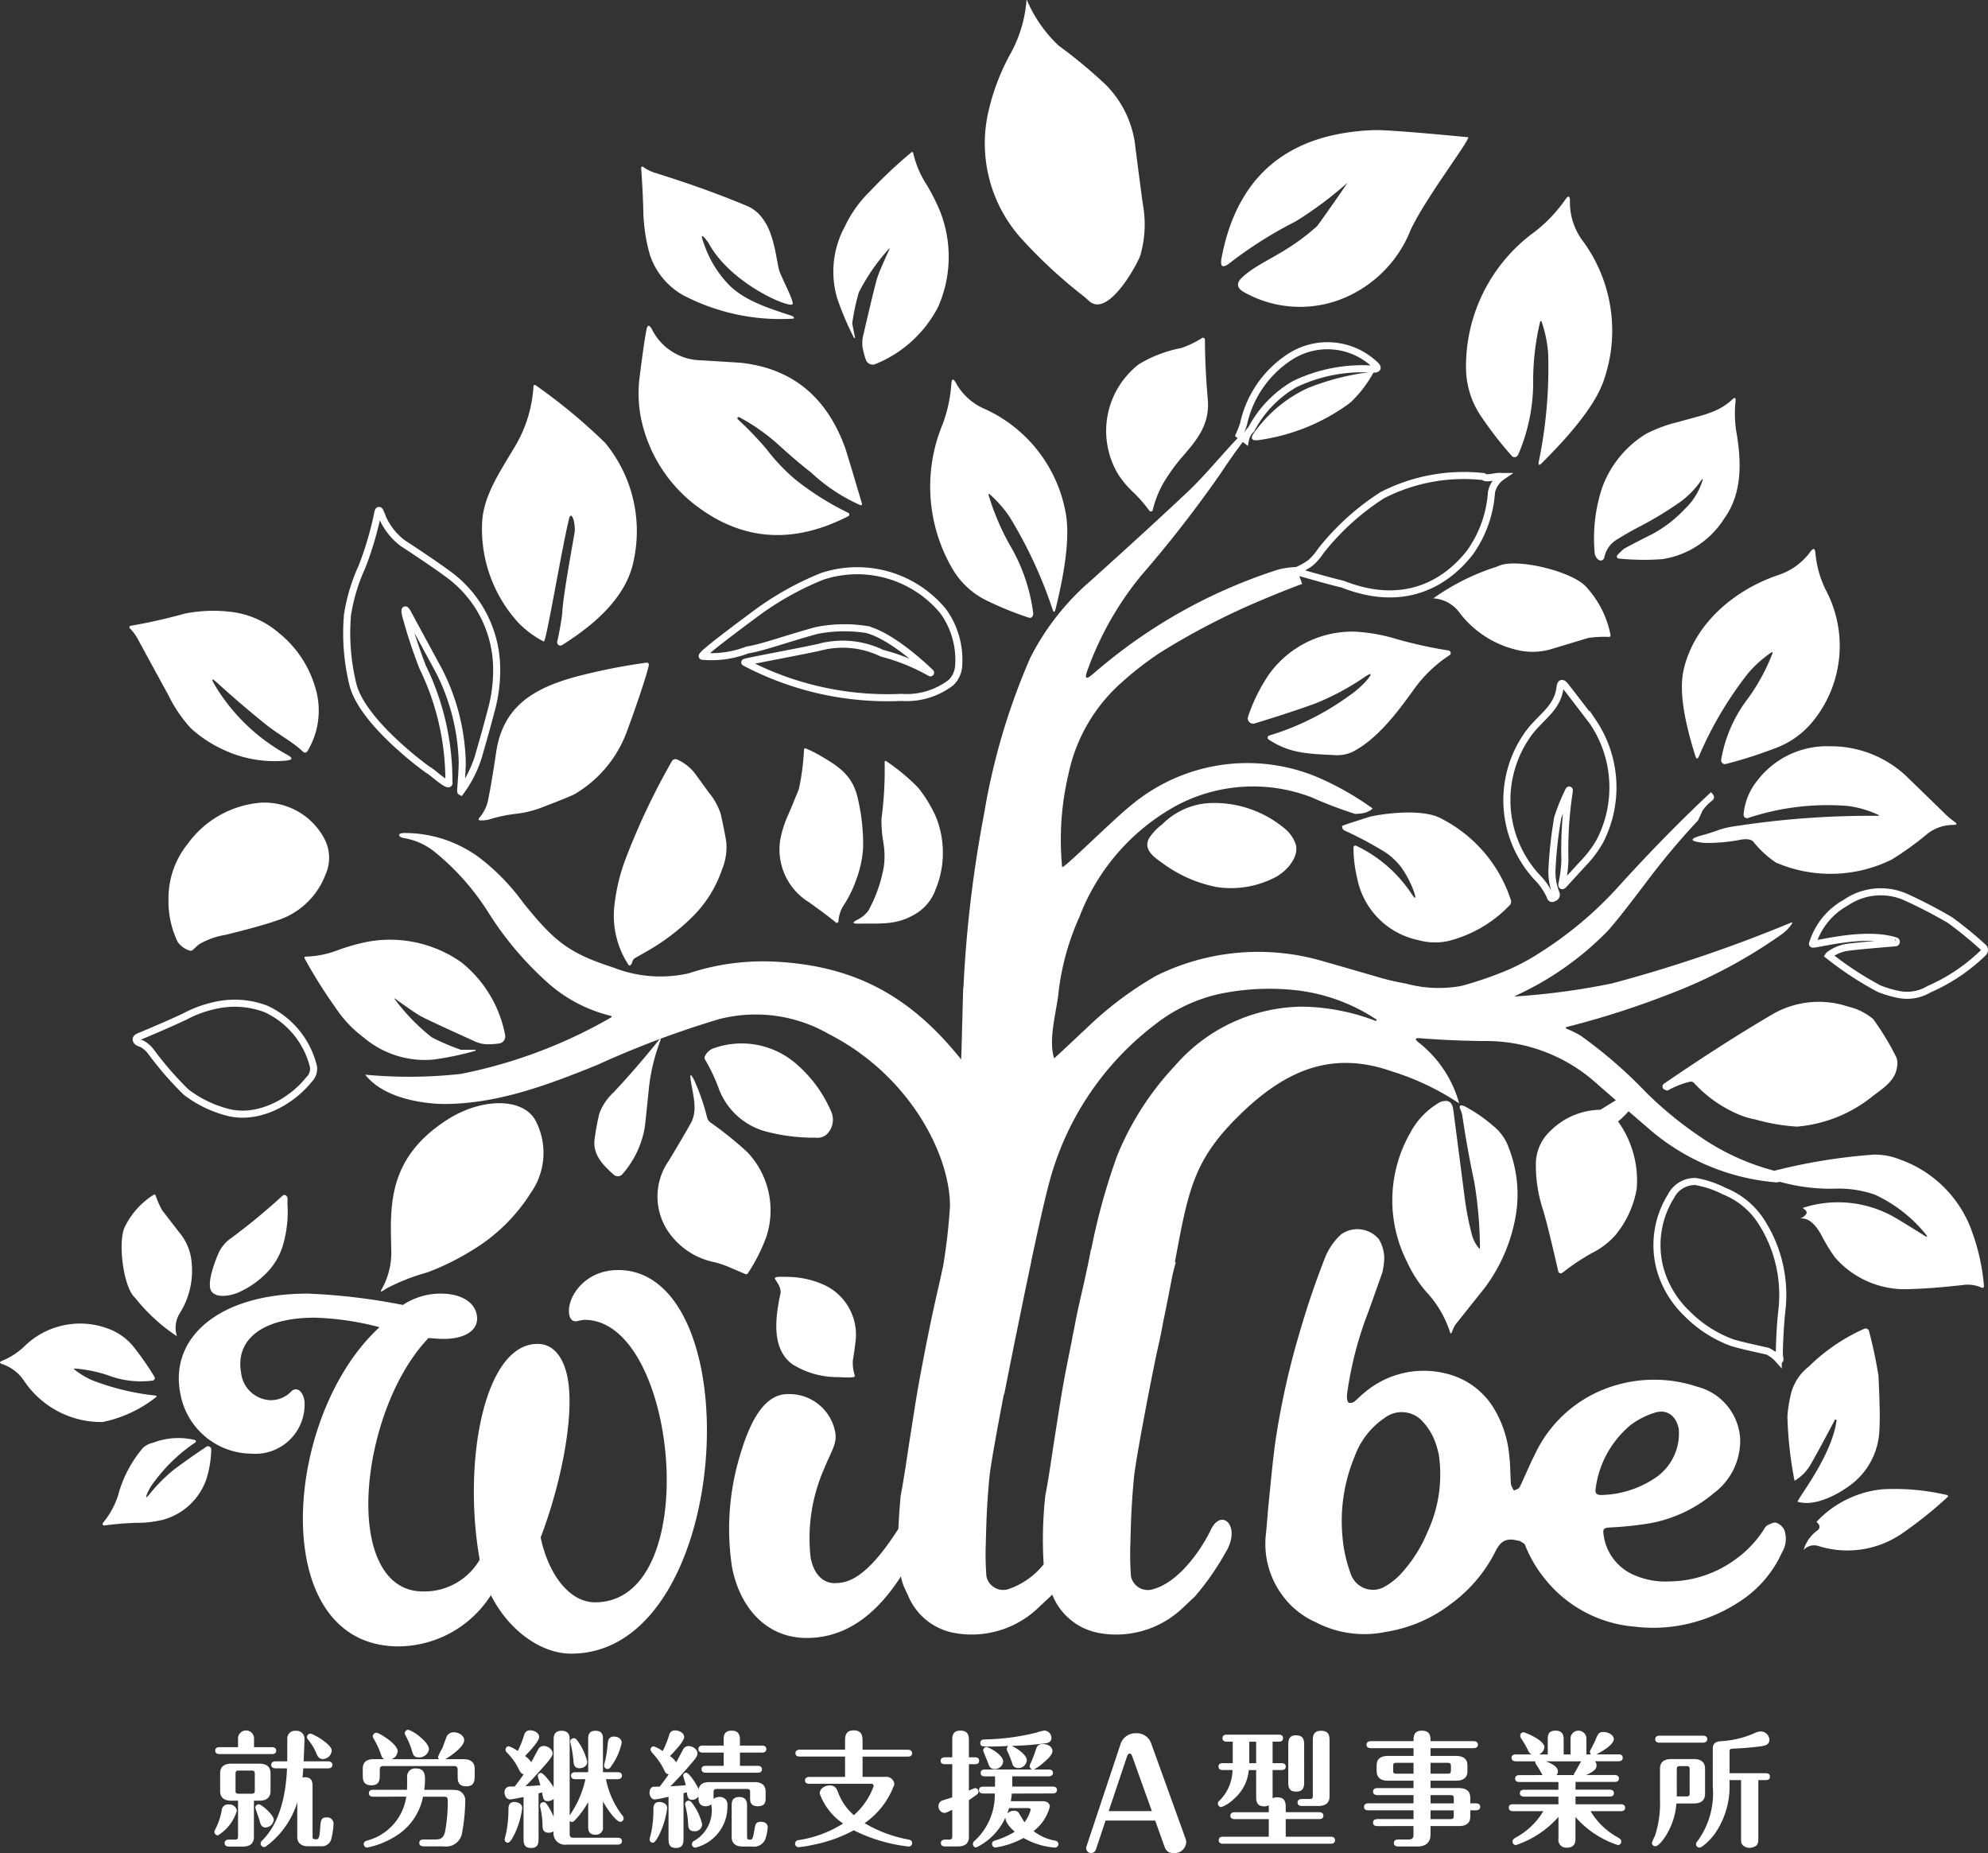 <svg xmlns="http://www.w3.org/2000/svg" width="140.25" height="130.715" viewBox="0 0 140.25 130.715">
  <rect x="0" y="0" width="140.25" height="130.715" fill="#333333" stroke="none"/>
  <defs>
    <style>
      .cls-1 {
        fill: #fff;
      }

      .cls-2, .cls-3, .cls-4, .cls-5, .cls-6, .cls-7, .cls-8 {
        fill: none;
        stroke: #fff;
        stroke-miterlimit: 10;
      }

      .cls-2 {
        stroke-width: 0.499px;
      }

      .cls-3 {
        stroke-width: 0.499px;
      }

      .cls-4 {
        stroke-width: 0.499px;
      }

      .cls-5 {
        stroke-width: 0.499px;
      }

      .cls-6 {
        stroke-width: 0.499px;
      }

      .cls-7 {
        stroke-width: 0.499px;
      }

      .cls-8 {
        stroke-width: 0.499px;
      }
    </style>
  </defs>
  <g id="footer_logo" transform="translate(70 65.357)">
    <g id="グループ_3469" data-name="グループ 3469" transform="translate(-70 -65.357)">
      <g id="グループ_3467" data-name="グループ 3467" transform="translate(15.125 122.022)">
        <path id="パス_8011" data-name="パス 8011" class="cls-1" d="M21.748,180.929a.253.253,0,0,1-.247-.248c0-.062.018-.088.071-.193a4.612,4.612,0,0,0,.45-1.351.438.438,0,0,1,.5-.388.527.527,0,0,1,.565.442A3.036,3.036,0,0,1,21.748,180.929Zm1.421-6.221v-.654a.566.566,0,0,1,1.129,0v.654H25.56c.106,0,.3.026.3.247s-.185.238-.3.238h-3.7c-.088,0-.3-.017-.3-.246s.212-.238.3-.238Zm1.12,3.776v2.568c0,.476-.326.67-.776.67h-.988c-.088,0-.3-.018-.3-.248s.212-.247.3-.247h.414c.194,0,.23-.053.23-.23v-2.514h-.485c-.4,0-.777-.15-.777-.67v-1.271c0-.485.326-.67.777-.67h2c.4,0,.777.151.777.67v1.271c0,.476-.327.67-.777.67Zm.062-1.888c0-.176-.044-.238-.238-.238h-.891c-.194,0-.229.062-.229.238v1.165c0,.177.035.229.229.229h.891c.194,0,.238-.053.238-.229Zm.759,3.777c-.3,0-.362-.257-.423-.486-.035-.141-.3-.873-.3-.9a.246.246,0,0,1,.247-.248c.212,0,1.059.768,1.059,1.085A.616.616,0,0,1,25.11,180.373Zm.7-4.174c-.1,0-.3-.026-.3-.246s.212-.248.3-.248h.829c.008-.255,0-1.394.008-1.65a.531.531,0,0,1,.592-.5.56.56,0,0,1,.618.6c0,.062-.044,1.279-.062,1.553h1.729c.106,0,.3.036.3.248s-.2.246-.3.246H27.774c-.009.107-.044.556-.053.654a.58.58,0,0,1,.167-.027c.538,0,.538.4.538.653v3.494c0,.2.027.229.291.229.185,0,.212-.362.238-.67.044-.679.062-.874.468-.874a.447.447,0,0,1,.485.424,5.242,5.242,0,0,1-.167,1.129.691.691,0,0,1-.7.485h-.918c-.45,0-.776-.194-.776-.671v-2.435a6.053,6.053,0,0,1-2.153,3.071.307.307,0,0,1-.185.088.254.254,0,0,1-.247-.255.272.272,0,0,1,.106-.2c.388-.4,1.614-1.641,1.756-5.091Zm3.353-.653c-.291,0-.388-.211-.459-.379a3.7,3.7,0,0,0-.618-1.024.253.253,0,0,1-.053-.15.239.239,0,0,1,.247-.238c.185,0,1.5.749,1.5,1.191A.647.647,0,0,1,29.16,175.546Z" transform="translate(-21.501 -173.482)"/>
        <path id="パス_8012" data-name="パス 8012" class="cls-1" d="M41.755,175.533a.281.281,0,0,1-.062-.167,3.45,3.45,0,0,1,.283-.574c.07-.149.167-.432.291-.776a.548.548,0,0,1,.538-.38c.38,0,.732.256.732.547,0,.494-1.032,1.183-1.341,1.35H43.5c.45,0,.777.186.777.67v.494c0,.3,0,.751-.591.751-.609,0-.609-.415-.609-.751v-.423c0-.159-.044-.256-.255-.256H37.837c-.2,0-.256.089-.256.256v.352c0,.327,0,.75-.591.75-.609,0-.609-.441-.609-.75V176.2c0-.53.379-.67.777-.67H37.9c-.151-.089-.168-.132-.274-.441a6.07,6.07,0,0,0-.406-.883c-.124-.22-.132-.238-.132-.291a.26.26,0,0,1,.256-.246c.2,0,1.5.8,1.5,1.3a.65.65,0,0,1-.433.565Zm-4.641,2.647c-.106,0-.3-.027-.3-.248s.2-.238.3-.238H39.5c.018-.326.009-.962.009-.988a.565.565,0,0,1,.618-.521c.644,0,.644.485.644.785a4.567,4.567,0,0,1-.053.724h1.65c.618,0,.785,0,1.006.194a.75.75,0,0,1,.238.618,13.235,13.235,0,0,1-.248,2.347,1.145,1.145,0,0,1-1.288.829H40.669c-.1,0-.3-.027-.3-.247s.2-.238.3-.238h.715c.388,0,.662,0,.8-.53a11.684,11.684,0,0,0,.194-2.241c0-.115-.044-.247-.212-.247H40.634a4.206,4.206,0,0,1-1.624,2.576,5.985,5.985,0,0,1-2.321,1.014.245.245,0,0,1-.238-.246c0-.159.124-.212.23-.248a3.753,3.753,0,0,0,2.77-3.1Zm3.212-2.771c-.336,0-.4-.185-.5-.556a5.581,5.581,0,0,0-.336-.821c-.132-.255-.15-.282-.15-.335a.262.262,0,0,1,.264-.238,2.679,2.679,0,0,1,.848.529c.185.158.6.521.6.856A.7.7,0,0,1,40.325,175.409Z" transform="translate(-25.914 -173.46)"/>
        <path id="パス_8013" data-name="パス 8013" class="cls-1" d="M53,181.1c0,.326,0,.714-.53.714s-.53-.379-.53-.7v-2.893c-.264.053-.82.167-.962.167-.238,0-.379-.256-.379-.477a.391.391,0,0,1,.441-.432h.274c.256-.327.45-.592.635-.865-.185-.035-.247-.159-.379-.424a4.27,4.27,0,0,0-.715-1.014c-.15-.15-.186-.185-.186-.3a.235.235,0,0,1,.229-.238,2.639,2.639,0,0,1,.636.336,7.439,7.439,0,0,0,.45-1.138.409.409,0,0,1,.441-.318c.238,0,.618.159.618.468,0,.283-.644.979-1,1.341a1.576,1.576,0,0,1,.441.441c.079-.142.415-.777.485-.9a.411.411,0,0,1,.4-.247c.282,0,.618.229.618.511,0,.159-.062.31-.7,1.024s-.706.794-1.209,1.3c.167,0,.635-.026,1.05-.07-.027-.106-.185-.6-.185-.644a.223.223,0,0,1,.22-.22c.167,0,.627.565.9,1.014v-3.353c0-.2,0-.636.556-.636.574,0,.574.424.574.636v5.329a7.059,7.059,0,0,0,1.111-2.55h-.715c-.1,0-.3-.027-.3-.248s.2-.246.3-.246H56.5v-2.338c0-.2,0-.583.512-.583.529,0,.529.371.529.583v2.338h1.041c.106,0,.3.035.3.246s-.2.248-.3.248h-.829a6.172,6.172,0,0,0,1.183,2.594.236.236,0,0,1,.062.159.247.247,0,0,1-.238.256c-.185,0-.644-.45-1.218-1.429V180.3a.5.5,0,0,1-.521.582c-.521,0-.521-.371-.521-.582v-1.721a6.715,6.715,0,0,1-.971,1.315.266.266,0,0,1-.177.079.24.24,0,0,1-.158-.062v.926c0,.158.053.256.256.256h3.132c.106,0,.3.026.3.238s-.2.247-.3.247h-3.6a.808.808,0,0,1-.918-.944.615.615,0,0,1-.352.105c-.423,0-.423-.309-.433-.5a6.03,6.03,0,0,0-.15-1.253.719.719,0,0,1-.027-.167.245.245,0,0,1,.247-.238c.133,0,.195.089.265.194a5.03,5.03,0,0,1,.45.839v-1.262a.652.652,0,0,1-.414.159c-.3,0-.326-.168-.406-.618-.044.009-.159.045-.247.071Zm-2.391.1c0-.044.106-.459.123-.538a8.047,8.047,0,0,0,.141-1.517c0-.256.009-.574.433-.574.1,0,.538.053.538.433a5.95,5.95,0,0,1-.574,1.9c-.1.185-.273.538-.441.538A.228.228,0,0,1,50.606,181.2Zm4.852-5.514a7.769,7.769,0,0,0-.2-1.228.674.674,0,0,1-.027-.149.245.245,0,0,1,.247-.238c.132,0,.185.079.274.194a4.224,4.224,0,0,1,.68,1.465c0,.212-.168.459-.565.459C55.5,176.187,55.476,175.86,55.459,175.684Zm3.406-1.306a4.359,4.359,0,0,1-.777,1.712.259.259,0,0,1-.229.151.245.245,0,0,1-.238-.248,3.412,3.412,0,0,1,.1-.432,10.419,10.419,0,0,0,.159-1.147c.026-.212.079-.459.441-.459S58.865,174.184,58.865,174.378Z" transform="translate(-30.129 -173.478)"/>
        <path id="パス_8014" data-name="パス 8014" class="cls-1" d="M66.48,178.2a8.961,8.961,0,0,1-.962.194c-.238,0-.379-.256-.379-.477s.123-.414.273-.423c.071,0,.388-.009.442-.009.265-.327.556-.741.635-.865a.344.344,0,0,1-.274-.212,4.8,4.8,0,0,0-.75-1.156c-.159-.177-.256-.282-.256-.37a.235.235,0,0,1,.229-.238,2.636,2.636,0,0,1,.635.336,7.7,7.7,0,0,0,.45-1.121.4.4,0,0,1,.432-.336c.265,0,.627.168.627.468,0,.283-.644.979-1,1.341a1.6,1.6,0,0,1,.441.441c.07-.124.4-.751.476-.891a.427.427,0,0,1,.406-.256c.283,0,.618.238.618.511,0,.195-.141.371-.388.663-.053.061-.715.855-1.517,1.658.177,0,.67-.035,1.076-.07-.035-.185-.089-.345-.1-.38s-.079-.273-.079-.291a.206.206,0,0,1,.212-.211c.212,0,.768.865.874,1.156.079-.353.353-.495.759-.495h3.194c.4,0,.777.151.777.67v.459c0,.23,0,.574-.556.574-.539,0-.539-.362-.539-.574v-.406c0-.167-.034-.238-.229-.238H69.894c-.194,0-.238.079-.238.238v.468a.619.619,0,0,1,.414-.141.525.525,0,0,1,.565.6,2.974,2.974,0,0,1-2.259,2.973.246.246,0,0,1-.247-.246.257.257,0,0,1,.15-.229,2.462,2.462,0,0,0,1.217-2.577.571.571,0,0,1-.379.133c-.529,0-.529-.423-.529-.7a.509.509,0,0,1-.441.247c-.318,0-.345-.264-.371-.53l-.238.062V181.1c0,.335,0,.714-.538.714-.521,0-.521-.388-.521-.7Zm-1.332,3c0-.044.106-.459.124-.538a8.039,8.039,0,0,0,.141-1.517c0-.256.009-.574.433-.574.1,0,.538.053.538.433a5.967,5.967,0,0,1-.573,1.9c-.1.185-.274.538-.441.538A.228.228,0,0,1,65.147,181.2Zm3.045-2.488a3.909,3.909,0,0,1,.661,1.438.513.513,0,0,1-.547.486c-.407,0-.433-.291-.442-.486a6.121,6.121,0,0,0-.194-1.3.421.421,0,0,1-.018-.123.24.24,0,0,1,.238-.248C68.032,178.481,68.094,178.578,68.192,178.71Zm2.179-2.691v-.936H68.888c-.1,0-.3-.018-.3-.247s.2-.247.3-.247h1.483v-.4c0-.264,0-.652.573-.652s.573.45.573.652v.4H73.08c.1,0,.3.026.3.247s-.194.247-.3.247H71.518v.936h1.253c.1,0,.3.026.3.247s-.194.238-.3.238H69.109c-.089,0-.3-.018-.3-.248s.212-.238.3-.238Zm1.341,5.691c-.45,0-.777-.186-.777-.67v-2.206c0-.22,0-.618.538-.618s.547.432.547.618v2.153c0,.22.035.238.256.238.15,0,.194-.283.273-.759.053-.318.089-.5.45-.5.159,0,.477.053.477.379a3.216,3.216,0,0,1-.186.891.861.861,0,0,1-.891.477Z" transform="translate(-34.442 -173.478)"/>
        <path id="パス_8015" data-name="パス 8015" class="cls-1" d="M83.264,175.362h-3.2c-.1,0-.3-.018-.3-.238s.212-.247.3-.247h3.2V174.3c0-.317,0-.785.608-.785.626,0,.626.459.626.785v.582h3.194c.106,0,.3.026.3.247s-.2.238-.3.238H84.5v1.43H86.1a.571.571,0,0,1,.644.521,5.644,5.644,0,0,1-2.1,2.743,9.334,9.334,0,0,0,3.106,1.157c.07.017.247.044.247.255a.243.243,0,0,1-.238.238,11.486,11.486,0,0,1-3.882-1.147,10.01,10.01,0,0,1-2.868,1.024,7.8,7.8,0,0,1-1.024.167.246.246,0,0,1-.247-.247.253.253,0,0,1,.22-.247,8.22,8.22,0,0,0,3.168-1.173,4.322,4.322,0,0,1-1.65-2.117c0-.379.4-.574.715-.574.388,0,.494.248.608.565a3.99,3.99,0,0,0,1.085,1.536,4.906,4.906,0,0,0,1.4-2.056.163.163,0,0,0-.177-.159H80.74c-.106,0-.3-.026-.3-.238s.2-.246.3-.246h2.524Z" transform="translate(-38.772 -173.475)"/>
        <path id="パス_8016" data-name="パス 8016" class="cls-1" d="M95.092,175.908h-.521c-.1,0-.3-.018-.3-.238s.212-.247.3-.247h.521v-1.183c0-.282,0-.7.573-.7.6,0,.6.432.6.7v1.183h.423c.106,0,.3.027.3.238,0,.23-.2.248-.3.248h-.423v1.87a2.443,2.443,0,0,1,.433-.184.252.252,0,0,1,.247.246.272.272,0,0,1-.106.2c-.123.1-.37.265-.573.4v2.6c0,.529-.379.67-.777.67h-.9c-.1,0-.3-.018-.3-.238s.2-.247.3-.247h.274c.185,0,.229-.053.229-.23v-1.87c-.388.185-.468.221-.565.221a.46.46,0,0,1-.406-.477.416.416,0,0,1,.2-.37c.115-.053.662-.212.767-.257Zm4.2,2.073c-.026.283-.044.379-.07.538h2.259c.353,0,.494.2.494.388a3.191,3.191,0,0,1-1.147,1.721,3.473,3.473,0,0,0,1.553.68.242.242,0,0,1,.2.238.247.247,0,0,1-.248.246,5.262,5.262,0,0,1-2.214-.68,5.915,5.915,0,0,1-1.976.672.241.241,0,0,1-.247-.248.23.23,0,0,1,.167-.229,6,6,0,0,0,1.438-.635c-.132-.115-.661-.574-.661-1a4.308,4.308,0,0,1-2.056,2.109.238.238,0,0,1-.238-.238.3.3,0,0,1,.133-.238,4.4,4.4,0,0,0,1.412-3.327H97.28c-.089,0-.3-.018-.3-.247s.2-.238.3-.238h.829v-.724h-.715c-.088,0-.3-.018-.3-.247s.212-.238.3-.238h3.353a.248.248,0,0,1-.194-.238.572.572,0,0,1,.053-.177,7.2,7.2,0,0,0,.362-.926c.088-.291.176-.459.529-.459.229,0,.662.132.662.5,0,.283-.406.627-.644.829a3.319,3.319,0,0,1-.662.468h1.041c.1,0,.3.026.3.238s-.194.247-.3.247H99.327v.5a2.02,2.02,0,0,1-.009.222h2.859c.1,0,.3.017.3.238s-.194.247-.3.247Zm-1.632-3.317c-.406,0-.591,0-.591-.248s.229-.255.335-.255a16.252,16.252,0,0,0,3.574-.468,4.213,4.213,0,0,1,.6-.159.527.527,0,0,1,.511.529c0,.212-.158.326-.362.362a21.712,21.712,0,0,1-2.444.193c.432.194,1.068.644,1.068,1.024a.6.6,0,0,1-.609.539.413.413,0,0,1-.423-.336,7.73,7.73,0,0,0-.344-.865.269.269,0,0,1-.035-.141.241.241,0,0,1,.123-.212C98.3,174.656,97.968,174.665,97.659,174.665Zm1.024,1.058a.594.594,0,0,1-.609.53c-.265,0-.379-.168-.45-.406-.044-.151-.353-.838-.353-.909a.238.238,0,0,1,.238-.238C97.659,174.7,98.683,175.238,98.683,175.723Zm.414,3.282a3.711,3.711,0,0,1-.132.388.7.7,0,0,1,.5-.2.37.37,0,0,1,.336.176c.07.133.326.547.388.635a2.5,2.5,0,0,0,.432-.882c0-.079-.088-.115-.167-.115Z" transform="translate(-43.036 -173.482)"/>
        <path id="パス_8017" data-name="パス 8017" class="cls-1" d="M109.617,182.011a.35.35,0,0,1-.338.245.344.344,0,0,1-.348-.348.222.222,0,0,1,.02-.113l2.414-7.253a1.106,1.106,0,0,1,1.084-.737,1.074,1.074,0,0,1,1.074.737l2.414,6.69a.7.7,0,0,1,.051.246.809.809,0,0,1-.89.777c-.492,0-.583-.286-.675-.542l-.624-1.749h-3.5Zm.9-2.711h3.048l-1.36-3.794c-.061-.174-.113-.267-.2-.267-.122,0-.163.133-.215.276Z" transform="translate(-47.428 -173.563)"/>
        <path id="パス_8018" data-name="パス 8018" class="cls-1" d="M125.73,181.033v-1.244h-2.409c-.1,0-.3-.018-.3-.238s.193-.247.3-.247h2.409v-.495a.572.572,0,0,1-.317.08c-.573,0-.573-.407-.573-.732V176.33h-.521a3.013,3.013,0,0,1-1.041,2.029,2.418,2.418,0,0,1-.9.582.245.245,0,0,1-.238-.248c0-.106.034-.141.141-.238a3.111,3.111,0,0,0,.891-2.127h-.689c-.1,0-.3-.026-.3-.247s.194-.238.3-.238h.706v-1.517h-.432c-.1,0-.291-.027-.291-.247s.185-.248.3-.248h3.671c.106,0,.3.027.3.248s-.185.247-.3.247H126v1.517h.627c.1,0,.3.018.3.247,0,.212-.194.238-.3.238H126v1.994a.7.7,0,0,1,.326-.071c.6,0,.6.424.6.777v.274h2.356c.1,0,.3.027.3.247s-.194.238-.3.238h-2.356v1.244h3.176c.1,0,.3.027.3.248s-.194.247-.3.247H122.5c-.106,0-.3-.026-.3-.247s.186-.248.3-.248Zm-.891-6.705h-.485v1.517h.485Zm3.388,2.788c0,.336,0,.732-.565.732s-.556-.388-.556-.732V174.61c0-.326,0-.732.547-.732.573,0,.573.4.573.732Zm.38,1.253c.193,0,.229-.053.229-.229v-3.82c0-.345,0-.76.582-.76.6,0,.6.4.6.76v3.873c0,.521-.388.671-.777.671H128.06c-.106,0-.3-.035-.3-.247s.2-.248.3-.248Z" transform="translate(-51.345 -173.489)"/>
        <path id="パス_8019" data-name="パス 8019" class="cls-1" d="M137.094,179.168c-.115,0-.3-.035-.3-.248s.194-.246.3-.246h3.194v-.582H137.73c-.106,0-.3-.035-.3-.248s.2-.246.3-.246h2.558v-.521h-1.826c-.45,0-.777-.194-.777-.67V176c0-.53.38-.67.777-.67h1.826v-.547h-3.017c-.115,0-.3-.036-.3-.248s.194-.248.3-.248h3.017c0-.317,0-.74.592-.74.608,0,.608.432.608.74h3.044c.106,0,.3.036.3.248s-.2.248-.3.248h-3.044v.547h1.826c.45,0,.777.186.777.67v.406c0,.521-.379.67-.777.67h-1.826v.521h2.029c.45,0,.777.193.777.67v.406h.4c.106,0,.3.035.3.246s-.2.248-.3.248h-.4v.441c0,.521-.388.67-.777.67h-2.029v.592c0,.468-.238.847-.917.847H139.2c-.115,0-.3-.036-.3-.248s.194-.246.3-.246h.741c.282,0,.344-.124.344-.344v-.6H137.73c-.106,0-.3-.026-.3-.247s.2-.247.3-.247h2.558v-.618Zm3.194-2.585v-.768H139.08c-.194,0-.229.062-.229.23v.309c0,.177.035.229.229.229Zm1.2-.768v.768h1.2c.194,0,.238-.053.238-.229v-.309c0-.177-.044-.23-.238-.23Zm1.641,2.86v-.353c0-.177-.044-.229-.238-.229h-1.4v.582Zm-1.641.494v.618h1.4c.194,0,.238-.053.238-.229v-.388Z" transform="translate(-55.691 -173.486)"/>
        <path id="パス_8020" data-name="パス 8020" class="cls-1" d="M153.7,176.68c-.062-.079-.282-.512-.352-.6a.965.965,0,0,1-.168-.3.17.17,0,0,1,.018-.071h-1.385c-.1,0-.3-.026-.3-.247s.195-.238.3-.238h1.111a.522.522,0,0,1-.229-.248,7.369,7.369,0,0,0-.5-.873.371.371,0,0,1-.07-.195.237.237,0,0,1,.221-.247c.15,0,1.482.573,1.482,1.05a.623.623,0,0,1-.379.512h.617v-1.059c0-.248,0-.618.556-.618s.565.432.565.618v1.059h.485v-1.059a.563.563,0,1,1,1.121,0v1.059h.326a.289.289,0,0,1-.079-.186.212.212,0,0,1,.036-.115c.044-.088.264-.512.309-.608.238-.583.282-.671.618-.671.362,0,.723.23.723.5,0,.336-.644.785-1.235,1.077h1.571c.1,0,.291.018.291.238s-.186.247-.291.247H157.4a.413.413,0,0,1,.106.291c0,.194-.071.388-.741.68h2.021c.106,0,.3.027.3.247s-.185.238-.3.238h-2.762v.548h2.409c.1,0,.3.026.3.246s-.194.238-.3.238h-2.409v.547h3.2c.1,0,.3.027.3.248s-.194.238-.3.238h-2.136a5.015,5.015,0,0,0,1.915,1.844c.141.089.247.151.247.3a.237.237,0,0,1-.238.247,6.8,6.8,0,0,1-2.992-1.976v1.508c0,.194,0,.653-.608.653a.551.551,0,0,1-.591-.644v-1.526a6.953,6.953,0,0,1-3,1.985.237.237,0,0,1-.238-.247c0-.15.105-.212.255-.3a5.076,5.076,0,0,0,1.915-1.844h-2.135c-.106,0-.3-.027-.3-.248s.185-.238.3-.238h3.2V178.2h-2.418c-.1,0-.3-.026-.3-.246s.194-.238.3-.238h2.418v-.548h-2.753c-.1,0-.3-.017-.3-.238s.194-.247.3-.247Zm2.215,0c-.009-.071,0-.115.079-.212.079-.115.362-.67.432-.759h-2.5c.309.115.856.344.856.715a.33.33,0,0,1-.106.255Z" transform="translate(-59.999 -173.486)"/>
        <path id="パス_8021" data-name="パス 8021" class="cls-1" d="M166.238,176.243c0-.521.379-.671.776-.671h1.624c.45,0,.777.195.777.671v1.79c0,.521-.379.672-.777.672h-1.244a5.006,5.006,0,0,1-.794,2.355c-.151.229-.485.662-.689.662a.243.243,0,0,1-.247-.23,3.289,3.289,0,0,1,.221-.511,7.386,7.386,0,0,0,.353-2.5Zm3.035-2.321c.1,0,.3.035.3.247s-.212.247-.3.247H166.2c-.1,0-.3-.026-.3-.247s.212-.247.3-.247Zm-1.853,4.288h.68c.194,0,.229-.053.229-.229V176.3c0-.177-.035-.229-.229-.229h-.45c-.194,0-.229.061-.229.229Zm4.535-1.155h-.812v.246a5.846,5.846,0,0,1-1.094,3.618c-.264.344-.821.9-1.041.9a.24.24,0,0,1-.229-.238.31.31,0,0,1,.106-.22,5.738,5.738,0,0,0,1.076-3.838v-2.71c0-.458.415-.494.582-.5a6.8,6.8,0,0,0,2.373-.573,1.049,1.049,0,0,1,.415-.115.62.62,0,0,1,.626.573c0,.38-.344.433-.565.468-.193.036-1.12.133-1.747.159-.459.018-.5.018-.5.212v1.534h2.55c.1,0,.3.018.3.248,0,.212-.193.238-.3.238h-.521v4c0,.353,0,.5-.167.636a.8.8,0,0,1-.45.141.651.651,0,0,1-.521-.238c-.079-.114-.079-.167-.079-.538Z" transform="translate(-64.252 -173.508)"/>
      </g>
      <path id="パス_8022" data-name="パス 8022" class="cls-2" d="M124.722,41.294l-.433-.333q.165-.377.291-.737a7.552,7.552,0,0,1,3.37-4.827,4.865,4.865,0,0,1,5.883.589q.4.34-.1.336a11.019,11.019,0,0,0-5.552,1.064,7.951,7.951,0,0,0-3.052,3.186A1.312,1.312,0,0,0,124.722,41.294Z" transform="translate(-36.857 -10.283)"/>
      <path id="パス_8023" data-name="パス 8023" class="cls-3" d="M40.582,69.534c-.025.009-4.666-3.313-5.367-6.05a15.147,15.147,0,0,1-.386-4.938,12.806,12.806,0,0,1,1.012-3.363,23.431,23.431,0,0,0,1.133-3.853q.061-.275.172-.017a4.66,4.66,0,0,0,1.542,2.156q2.271,1.49,3.273,2.236a8.3,8.3,0,0,1,3.386,6.387,10.637,10.637,0,0,1-.407,3.3q-.32,1.244-.905,3.255a8.45,8.45,0,0,1-1.216,2.368c-.034-.018.148-1.716.092-2.4a14.987,14.987,0,0,0-1.636-6.133q-.155-.279-2.17-4.008-.309-.572-.185.067a35.569,35.569,0,0,0,1.212,3.7,18.246,18.246,0,0,1,1.849,8.108C42.126,70.879,40.647,69.509,40.582,69.534Z" transform="translate(-10.313 -15.18)"/>
      <path id="パス_8024" data-name="パス 8024" class="cls-4" d="M143.208,47.773c.222.222.86-.067,1.311-.006a1.782,1.782,0,0,0-.741,1.1,8.27,8.27,0,0,1-1.53,4.277c-.886,1.118-3.723,4.292-8.973,2.216q-.829-.189-3.222-.876a.047.047,0,0,1-.033-.055.041.041,0,0,1,.025-.028,5.184,5.184,0,0,0,.948-.53,3.912,3.912,0,0,0,.731-.839,17.6,17.6,0,0,1,4.358-3.951A12.6,12.6,0,0,1,143.208,47.773Z" transform="translate(-38.556 -14.154)"/>
      <path id="パス_8025" data-name="パス 8025" class="cls-5" d="M86.513,64.41c.015.008.023,0,.023-.009s-2.58-2.548-4.488-3.04a10.053,10.053,0,0,0-3.583.072c-2.368.661-3.742,1.189-4.862,1.37a7.006,7.006,0,0,1-3.163.442c-.187-.03,1.427-1.28,3.7-2.965a21.119,21.119,0,0,1,4.74-2.668,7.863,7.863,0,0,1,8.547,2.457,5.866,5.866,0,0,1,1.085,3.912,1.826,1.826,0,0,1-.525,1.111,5.141,5.141,0,0,1-3.512,1.054,21.553,21.553,0,0,1-11.044-2.468c-.106-.037,4.5-.874,5.381-1.1a6.359,6.359,0,0,1,4.3.454A13.95,13.95,0,0,1,86.513,64.41Z" transform="translate(-20.885 -16.951)"/>
      <path id="パス_8026" data-name="パス 8026" class="cls-6" d="M155.452,76.167a13.787,13.787,0,0,0-.744,1.854,29.576,29.576,0,0,0-.4,3.6,4.02,4.02,0,0,0,.288,1.729.223.223,0,0,1-.113.288l-.1.043a.114.114,0,0,1-.179-.07,4.513,4.513,0,0,0-.955-1.41,8.016,8.016,0,0,1-.74-9.938c.879-1.327,2.18-1.874,2.369-3.464q.059-.471.355-.1.428.531,1.968,2.561a8.256,8.256,0,0,1,.5,8.368,7.622,7.622,0,0,1-1.194,1.6l-1.368,1.49q-.172.189-.126-.063a9.243,9.243,0,0,0,.206-1.682,26.545,26.545,0,0,1,.3-4.778C155.545,76.014,155.523,76.008,155.452,76.167Z" transform="translate(-44.817 -20.323)"/>
      <path id="パス_8027" data-name="パス 8027" class="cls-2" d="M187.621,92.885c-2.294-.72-5.877.382-5.851.214a4.964,4.964,0,0,1,2.351-2.905,4.35,4.35,0,0,1,4.232-.391,33.71,33.71,0,0,1,3.116,1.618,26.837,26.837,0,0,1,2.319,1.894.268.268,0,0,1,.065.375.207.207,0,0,1-.034.04,12.865,12.865,0,0,1-3.827,2.57,3.025,3.025,0,0,1-2.235.35,7.588,7.588,0,0,1-1.292-.392,23.546,23.546,0,0,1-3.557-2.333.19.19,0,0,1,.051-.052,2.91,2.91,0,0,1,1.2-.518q.664-.1,3.449-.329a.071.071,0,0,0,.076-.064A.069.069,0,0,0,187.621,92.885Z" transform="translate(-53.903 -26.519)"/>
      <path id="パス_8028" data-name="パス 8028" class="cls-7" d="M14.054,103.468a1.352,1.352,0,0,1-.281-.117q-.269-.241.089-.39,1.958-.815,3.228-1.413a8.17,8.17,0,0,1,2.373-.831,6.161,6.161,0,0,1,3.359.3,6.056,6.056,0,0,1,3.343,4.07,1.059,1.059,0,0,1-.319.909c-1.315,1.643-3.7,2.9-5.85,2.276a8.228,8.228,0,0,1-2.81-1.388,23.26,23.26,0,0,1-2.494-2.869A2.008,2.008,0,0,0,14.054,103.468Z" transform="translate(-4.05 -29.841)"/>
      <path id="パス_8029" data-name="パス 8029" class="cls-8" d="M174.808,130.5a2.238,2.238,0,0,0,.037.453q.034.206-.115.063a2.39,2.39,0,0,0-.763-.57q-2.159-.471-2.577-.631a8.711,8.711,0,0,1-3.13-2.053,6.907,6.907,0,0,1-1.869-3.139,6.5,6.5,0,0,1,.777-5.111,1.883,1.883,0,0,1,1.728-1.032,7.128,7.128,0,0,1,2.033.682,5.55,5.55,0,0,1,2.68,2.267,9.538,9.538,0,0,1,1.372,6.2Q174.845,128.888,174.808,130.5Z" transform="translate(-49.279 -35.135)"/>
      <g id="グループ_3468" data-name="グループ 3468">
        <path id="パス_8030" data-name="パス 8030" class="cls-1" d="M105.825,20.959c.022.018.12.108.3.27,1.3,1.205,3.308-2.388,3.614-3.2a7.873,7.873,0,0,0,.176-3.666q-.1-.723-.511-3.894a7.3,7.3,0,0,0-2.094-4.486,34.971,34.971,0,0,0-3.339-2.774A9.6,9.6,0,0,1,101.754.034c-.026-.049-.041-.045-.043.011a9.238,9.238,0,0,1-1.073,3.645A15.57,15.57,0,0,0,99.06,7.73a10.032,10.032,0,0,0,2.282,9.09A34.806,34.806,0,0,0,105.825,20.959Z" transform="translate(-29.296 0)"/>
        <path id="パス_8031" data-name="パス 8031" class="cls-1" d="M68.339,45.532q4.814,3.489,10.5.571a.132.132,0,0,0,.06-.063.135.135,0,0,0-.066-.179,19.905,19.905,0,0,1-3.763-2.376,13.6,13.6,0,0,1-2-2.118,24.139,24.139,0,0,0-2.029-2.108.091.091,0,0,1-.015-.093.092.092,0,0,1,.12-.05,14.049,14.049,0,0,1,2.791,1.965q1.245,1.137,2.293,1.95a12.414,12.414,0,0,0,3.444,2.283q.175.055.124-.125-1.067-3.606-1.181-3.913-1.963-5.428-7.4-6s-.923-.058-2.76-.171a3.941,3.941,0,0,1-3.468-2.186q-.28-.523-.393.056-.175.91-.449,3.112a9.1,9.1,0,0,0,.076,3.13A10.369,10.369,0,0,0,68.339,45.532Z" transform="translate(-18.996 -9.689)"/>
        <path id="パス_8032" data-name="パス 8032" class="cls-1" d="M123.086,22.412a28.887,28.887,0,0,1,4.627-2.921,26.423,26.423,0,0,0,3.653-2.722c.021,0-1.358,2-2.121,3.038-2.256,2.04-3.977,2.428-5.274,3.606q-.692.627.129,1.075a8.04,8.04,0,0,0,6.7.533,8.674,8.674,0,0,0,5.036-4.936c1.032-2.233,4.321-6.522,4.046-6.539-.233-.016-5.506-.545-6.664-.5q-9.081.353-10.723,9.012Q122.314,23.019,123.086,22.412Z" transform="translate(-36.316 -3.867)"/>
        <path id="パス_8033" data-name="パス 8033" class="cls-1" d="M111.785,43.519a6.988,6.988,0,0,0,1.115,1.307,10.089,10.089,0,0,1,1.078,1.247.131.131,0,0,0,.075.049.134.134,0,0,0,.163-.1,7.132,7.132,0,0,1,1.035-2.356,12.63,12.63,0,0,1,1.038-1.385c1.109-1.267,1.961-2.336,1.809-4.079q-.2-2.3-.2-4.2a.134.134,0,0,0-.2-.115,6.873,6.873,0,0,1-1.477.711,9,9,0,0,0-2.981,1.138A5.951,5.951,0,0,0,111.785,43.519Z" transform="translate(-32.891 -10.045)"/>
        <path id="パス_8034" data-name="パス 8034" class="cls-1" d="M52.7,56.7c.174.02,1.264-6.566,1.773-8.633q.12-.494.314.006a2.6,2.6,0,0,1,.093.854c0,.125-.849,4.6-.877,5.751a19.774,19.774,0,0,1-.363,2.046.232.232,0,0,0,.033.15.23.23,0,0,0,.317.075c2.207-1.391,4.548-3.338,5.054-5.986a9.787,9.787,0,0,0-2.017-8.279,39.776,39.776,0,0,0-4.86-4.034q-.187-.145-.2.092a9.346,9.346,0,0,1-1.379,4.323c-1.058,1.779-2.2,3.453-2.246,5.365a9.787,9.787,0,0,0,2.532,6.909A6.8,6.8,0,0,0,52.7,56.7Z" transform="translate(-14.334 -11.444)"/>
        <path id="パス_8035" data-name="パス 8035" class="cls-1" d="M159.907,50.779a.7.7,0,0,0,.269.544.262.262,0,0,0,.412-.143,1.889,1.889,0,0,1,.924-1.3q.733-.462,1.633-.929a25.4,25.4,0,0,0,2.784-1.692,6.33,6.33,0,0,0,1.485-1.519c.122-.174.152-.16.089.043a4.655,4.655,0,0,1-1.232,1.961,9.014,9.014,0,0,1-2.256,1.749q-1.938.974-2.075,1.092a3.942,3.942,0,0,0-.427.416.146.146,0,0,0-.036.082.143.143,0,0,0,.13.155,17.4,17.4,0,0,0,3.1.04,6.291,6.291,0,0,0,4.357-2.881c1.307-1.817,1.2-4.125.817-6.243a8.624,8.624,0,0,1-.028-2.044c.013-.222-.061-.256-.224-.1-1,.94-2.072,1.095-3.839,1.6a9.783,9.783,0,0,0-2.27.843,7.409,7.409,0,0,0-3.1,3.841A11.416,11.416,0,0,0,159.907,50.779Z" transform="translate(-47.41 -11.838)"/>
        <path id="パス_8036" data-name="パス 8036" class="cls-1" d="M134.159,37.266a17.536,17.536,0,0,0-4.689,1.17,9.535,9.535,0,0,0-3.625,2.952q-.729.869.3.689a14.074,14.074,0,0,0,6.328-2.609A8.373,8.373,0,0,0,134.159,37.266Z" transform="translate(-37.229 -11.05)"/>
        <path id="パス_8037" data-name="パス 8037" class="cls-1" d="M64.911,22.9a5.124,5.124,0,0,0,2.35,2.875,14.824,14.824,0,0,0,7.651,1.662c.206,0,.229-.063.066-.189-1.4-.478-3.363-1.012-4.556-2.278a7.779,7.779,0,0,1-1.688-2.816q-.4-1.054.3-.1c1.529,2.883,5.671,4.627,5.94,4.365.164-.16-.76-1.844-.932-2.393s-.329-2.511-1.109-3.571a2.644,2.644,0,0,0-1.026-.917q-2.927-1.241-6.616-2.391a2.9,2.9,0,0,1-.84-.415.089.089,0,0,0-.149.074q.112,1.491.152,3A12.175,12.175,0,0,0,64.911,22.9Z" transform="translate(-19.07 -4.952)"/>
        <path id="パス_8038" data-name="パス 8038" class="cls-1" d="M48.083,77.572a2,2,0,0,0,.68-.068,10.248,10.248,0,0,1,1.866-.393,7.372,7.372,0,0,0,1.831-.447q1.969-.757,2.3-.932a8.563,8.563,0,0,0,3.779-4.648c.263-.682,1.311-3.661,1.47-4.47a.138.138,0,0,0,0-.045.143.143,0,0,0-.16-.12A41.461,41.461,0,0,0,54.7,67.484c-2.824.8-4.986,2.057-5.461,5.274q-.355,2.389-.608,3.555a2.791,2.791,0,0,1-.61,1.111.093.093,0,0,0-.019.049A.091.091,0,0,0,48.083,77.572Z" transform="translate(-14.234 -19.704)"/>
        <path id="パス_8039" data-name="パス 8039" class="cls-1" d="M168.8,63.572c-.4,1.75.257,4.255.826,6.076q.112.36.257.014a26.014,26.014,0,0,1,3.49-5.877,8.4,8.4,0,0,1,1.571-1.408c.117-.088.153-.063.108.077a14.128,14.128,0,0,1-1.683,3.1,9.8,9.8,0,0,0-1.923,4.373.262.262,0,0,0,.008.1.267.267,0,0,0,.327.189,31.526,31.526,0,0,0,3.415-1.087,6.159,6.159,0,0,0,2.837-2.065,8.416,8.416,0,0,0,.772-9.166,7.481,7.481,0,0,1-.711-2.569q-.04-.5-.342-.1a4.547,4.547,0,0,1-2.231,1.645C172.418,57.906,169.548,60.3,168.8,63.572Z" transform="translate(-50.022 -16.324)"/>
        <path id="パス_8040" data-name="パス 8040" class="cls-1" d="M147.022,31.793a6.134,6.134,0,0,0,1.091,3.467,26.518,26.518,0,0,0,2.153,2.765.255.255,0,0,0,.383-.03.391.391,0,0,0,.065-.1,12.929,12.929,0,0,0,1.045-5.343,18.025,18.025,0,0,1,.476-3.941c.046-.163.092-.172.136-.025a8.924,8.924,0,0,1,.445,2.186,32.587,32.587,0,0,1-.658,7.623q-.088.419.219.113c1.56-1.555,3.6-3.757,4.323-5.713a10.673,10.673,0,0,0-1.5-10.033,4.53,4.53,0,0,1-.846-2.748q-.005-.553-.34-.068a10.332,10.332,0,0,1-2.125,2.238A11.723,11.723,0,0,0,147.022,31.793Z" transform="translate(-43.597 -5.848)"/>
        <path id="パス_8041" data-name="パス 8041" class="cls-1" d="M94.845,51.375a5.644,5.644,0,0,0,2.462,2.288,23.367,23.367,0,0,0,2.965,1.2c.124.042.251-.051.284-.21a.376.376,0,0,0,.007-.109A12.557,12.557,0,0,0,98.894,49.7a17.414,17.414,0,0,1-1.46-3.432q-.059-.232.094-.086a8.329,8.329,0,0,1,1.363,1.56,31.384,31.384,0,0,1,3.03,6.511q.126.382.223-.015c.494-2.018,1.061-4.794.717-6.733a10,10,0,0,0-5.836-7.423,4.175,4.175,0,0,1-1.936-1.823q-.262-.446-.3.108a10.144,10.144,0,0,1-.617,2.847A11.485,11.485,0,0,0,94.845,51.375Z" transform="translate(-27.672 -11.287)"/>
        <path id="パス_8042" data-name="パス 8042" class="cls-1" d="M90.05,87.049a3.262,3.262,0,0,0,1.319-1.626,6.786,6.786,0,0,0,.066-5.122,9.153,9.153,0,0,0-1.29-2.124,14.325,14.325,0,0,0-2.236-1.854.069.069,0,0,0-.115.054,25.845,25.845,0,0,1-.223,4,9.188,9.188,0,0,0,.134,1.683,5.657,5.657,0,0,1,.037,1.676,10,10,0,0,1-1.092,3.125,2.059,2.059,0,0,1-.822.665q-.481.263.069.257C87.645,87.763,88.681,87.9,90.05,87.049Z" transform="translate(-25.385 -22.628)"/>
        <path id="パス_8043" data-name="パス 8043" class="cls-1" d="M151.973,62.573l2.7-.814a7.789,7.789,0,0,1,1.489-.074.112.112,0,0,0,.087-.131,6.938,6.938,0,0,0-1.706-3.384c-.933-1.1-5.038-2.119-6.263-1.456a16.111,16.111,0,0,0-4.536,2.252,2.448,2.448,0,0,1,1.8.944,7.116,7.116,0,0,0,4,2.667A4.68,4.68,0,0,0,151.973,62.573Z" transform="translate(-42.628 -16.756)"/>
        <path id="パス_8044" data-name="パス 8044" class="cls-1" d="M16.1,129.782a1.94,1.94,0,0,1,.187-1.6,5.642,5.642,0,0,0,.838-3.718,3.716,3.716,0,0,0-.689-1.787l-1.369-1.77a6.18,6.18,0,0,1-.478-1.081.089.089,0,0,0-.121-.027,5.491,5.491,0,0,0-2.02,2.222c-.548,1-.139,4.328.7,5.047A12.744,12.744,0,0,0,16.1,129.782Z" transform="translate(-3.618 -35.521)"/>
        <path id="パス_8045" data-name="パス 8045" class="cls-1" d="M13.543,63.2q1,1.843,2.181,4a9.942,9.942,0,0,0,1.568,2.322,8.89,8.89,0,0,0,2.4,1.571,8.464,8.464,0,0,0,4.354.728q.676-.07.083-.4a13.514,13.514,0,0,1-5.143-4.95q-.389-.659.175-.144,1.665,1.516,3.434,2.941c.854.685,1.886,1.227,2.6,1.9q.221.209.369-.055a5.526,5.526,0,0,0,.5-4.526,7.686,7.686,0,0,0-2.591-3.81,6.3,6.3,0,0,0-3.557-1.47,10.222,10.222,0,0,0-3.067.155,38.166,38.166,0,0,1-3.781.851.1.1,0,0,0-.059.031.106.106,0,0,0,0,.15A3.1,3.1,0,0,1,13.543,63.2Z" transform="translate(-3.848 -18.169)"/>
        <path id="パス_8046" data-name="パス 8046" class="cls-1" d="M132.318,67.842a18.886,18.886,0,0,1-5.669,2.829.151.151,0,0,0-.085.061.157.157,0,0,0,.043.217c1.413.932,2.573,1.007,4.612,1.1a2.6,2.6,0,0,0,1.281-.213c1.78-.9,3.207-2.826,4.342-4.4a9.408,9.408,0,0,1,2.527-2.431.181.181,0,0,0-.075-.334,31.712,31.712,0,0,1-3.58-.783,12.53,12.53,0,0,0-2.983-.544,7.229,7.229,0,0,0-6.089,3,12.206,12.206,0,0,0-1.487,3,.369.369,0,0,0,0,.227.373.373,0,0,0,.468.246q2.442-.744,4.232-1.388a18.258,18.258,0,0,0,3.576-1.918q.651-.424.167.185A6.476,6.476,0,0,1,132.318,67.842Z" transform="translate(-37.109 -18.785)"/>
        <path id="パス_8047" data-name="パス 8047" class="cls-1" d="M17.592,144.823q-1.314.885-2.257,1.593a11.319,11.319,0,0,0-1.773,1.789q-.309.369-.133-.079a4.01,4.01,0,0,1,.552-.906,11.731,11.731,0,0,1,2.848-2.71.092.092,0,0,0,.039-.051.1.1,0,0,0-.065-.121,4.945,4.945,0,0,0-2.937.186,1.618,1.618,0,0,0-.721.359,8.586,8.586,0,0,0-1.775,3.4,5.839,5.839,0,0,1-1.056,1.9.114.114,0,0,0-.026.095.112.112,0,0,0,.131.09,19.872,19.872,0,0,1,2.267-.187,7.777,7.777,0,0,0,1.868-.22,4.484,4.484,0,0,0,3.065-2.89,7.564,7.564,0,0,0,.336-2.053.231.231,0,0,0-.362-.2Z" transform="translate(-3.051 -42.757)"/>
        <path id="パス_8048" data-name="パス 8048" class="cls-1" d="M84.076,82.078a14.155,14.155,0,0,0-.355-3.417c-.355-1.7-1.325-2.325-2.726-3.136a8.393,8.393,0,0,0-.946-.47c-.088-.038-.136-.01-.144.086a16.361,16.361,0,0,1-.364,2.778q-.476,1.178-.731,1.771a7.623,7.623,0,0,0-.58,1.809,4.364,4.364,0,0,0,2.007,4.386q1.281.909,1.918,1.441a.112.112,0,0,0,.184-.074,2.258,2.258,0,0,1,.31-1.052,8.409,8.409,0,0,0,.955-1.926A7.888,7.888,0,0,0,84.076,82.078Z" transform="translate(-23.185 -22.252)"/>
        <path id="パス_8049" data-name="パス 8049" class="cls-1" d="M174.326,77.243a4.367,4.367,0,0,0-.978,2.407.233.233,0,0,0,.012.093.24.24,0,0,0,.3.153,17.752,17.752,0,0,1,7.061-.848,7.344,7.344,0,0,1,2.079.6c.152.062.146.094-.018.093a62.647,62.647,0,0,0-10.071.739,5.881,5.881,0,0,0-1.1.253q-.69.247-1.08.349-1.59.408.057.57a12.237,12.237,0,0,0,2.587-.232c.422-.068.709-.019.861.148a7.031,7.031,0,0,0,1.6,1.474,9.751,9.751,0,0,0,8.159-.214,21.859,21.859,0,0,0,2.574-1.862,2.98,2.98,0,0,1,1.779-.584q.4,0,.068-.226a6.277,6.277,0,0,1-.763-.66q-2.557-2.489-2.645-2.57a7.763,7.763,0,0,0-5.374-2.091A6.172,6.172,0,0,0,174.326,77.243Z" transform="translate(-50.34 -22.192)"/>
        <path id="パス_8050" data-name="パス 8050" class="cls-1" d="M191,149.728a16.077,16.077,0,0,0-4.552-.407,7.351,7.351,0,0,0-4.661,2.3q.394.339.072.6a2.531,2.531,0,0,0-.977,1.384.989.989,0,0,1,1.054-.278,6.806,6.806,0,0,0,5.92-.909,28.979,28.979,0,0,0,3.185-2.554.076.076,0,0,0,.022-.042A.077.077,0,0,0,191,149.728Z" transform="translate(-53.639 -44.265)"/>
        <path id="パス_8051" data-name="パス 8051" class="cls-1" d="M10.912,137.791a17.4,17.4,0,0,1-4.434-1.084,5.637,5.637,0,0,1-1.205-.729c-.079-.058-.07-.086.028-.084a9.442,9.442,0,0,1,2.307.471,6.542,6.542,0,0,0,3.168.376.181.181,0,0,0,.062-.025.178.178,0,0,0,.057-.246,21.121,21.121,0,0,0-1.36-1.97,4.121,4.121,0,0,0-1.872-1.409,5.619,5.619,0,0,0-6.005,1.294,4.991,4.991,0,0,1-1.5.955q-.311.123,0,.237a3.04,3.04,0,0,1,1.486,1.1,6.56,6.56,0,0,0,5.589,2.988,8.957,8.957,0,0,0,3.72-1.712C11.091,137.863,11.078,137.808,10.912,137.791Z" transform="translate(0 -39.353)"/>
        <path id="パス_8052" data-name="パス 8052" class="cls-1" d="M23.433,80.487a7.058,7.058,0,0,0-5.2,2.933,6.079,6.079,0,0,0-1.333,3.83,6.59,6.59,0,0,0,.642,3.05,1.591,1.591,0,0,0,.837.616.222.222,0,0,0,.241-.046c.069-.068.2-.19.393-.364a5.306,5.306,0,0,1,1.889-.691Q23.41,89.2,24.539,88.8a5.392,5.392,0,0,0,3.425-3.211,2.884,2.884,0,0,0-.069-2.559A4.781,4.781,0,0,0,23.433,80.487Z" transform="translate(-5.012 -23.865)"/>
        <path id="パス_8053" data-name="パス 8053" class="cls-1" d="M68.288,78.511q-.907-1.245-1.012-1.389a3.2,3.2,0,0,0-1.247-.969.285.285,0,0,0-.371.117,49.021,49.021,0,0,0-3.291,6.959,13.311,13.311,0,0,0-.746,3.081,6.314,6.314,0,0,0,.952,4.288q.107.169.217,0a.594.594,0,0,0,.084-.195.421.421,0,0,1,.169-.235q.017-.013.863-.494A15.37,15.37,0,0,0,67.156,87.2a8.593,8.593,0,0,0,2.055-3.331,4.07,4.07,0,0,0,.282-1.93q-.134-.805-.39-1.949A4.553,4.553,0,0,0,68.288,78.511Z" transform="translate(-18.258 -22.574)"/>
        <path id="パス_8054" data-name="パス 8054" class="cls-1" d="M124.743,82.321a7.733,7.733,0,0,0-5.32-1.789,5.074,5.074,0,0,0-3.311,1.5,3.8,3.8,0,0,0-.894.926c-.467.751.189,1.3.765,1.7a9.538,9.538,0,0,0,3.987,1.8,6.747,6.747,0,0,0,4.182-.728c.765-.421,1.617-1.394,1.382-2.279A2.426,2.426,0,0,0,124.743,82.321Z" transform="translate(-34.12 -23.881)"/>
        <path id="パス_8055" data-name="パス 8055" class="cls-1" d="M139.439,87.133a9.652,9.652,0,0,0-3.844-3.308.133.133,0,0,0-.06-.014.137.137,0,0,0-.138.137,9.462,9.462,0,0,0,.264,2.181,5.547,5.547,0,0,0,4.326,4.354,4.367,4.367,0,0,0,2.107.057,9.028,9.028,0,0,0,4.323-2.523.358.358,0,0,0,.083-.367,9.9,9.9,0,0,0-4.959-5.77c-1.571-.814-4.9-.155-5.044-.088-.046.021-1.891.589-1.9.638a.307.307,0,0,0,.189.327,26.092,26.092,0,0,1,2.554,1.344,4.63,4.63,0,0,1,1.427,1.244,7.276,7.276,0,0,1,.883,1.683Q139.95,87.9,139.439,87.133Z" transform="translate(-39.911 -24.162)"/>
        <path id="パス_8056" data-name="パス 8056" class="cls-1" d="M26.418,119.865a.187.187,0,0,0-.241.012,44.492,44.492,0,0,1-3.62,2.989,2.665,2.665,0,0,0-.858.971c-.269.6-.881,2.182-.566,2.742.336.594,1.446.339,1.927.127a6.388,6.388,0,0,0,2.079-1.474,4.72,4.72,0,0,0,1.15-2.184,8.447,8.447,0,0,0,.229-2.646q0-.008.011-.266A.317.317,0,0,0,26.418,119.865Z" transform="translate(-6.241 -35.534)"/>
        <path id="パス_8057" data-name="パス 8057" class="cls-1" d="M183.562,144.363a5.07,5.07,0,0,0,2.184-4.018q.066-1.056-.067-3.783a30.278,30.278,0,0,0-.656-3.113.253.253,0,0,0-.3-.227.32.32,0,0,0-.05.017,13.3,13.3,0,0,0-3.922,2.675,3.508,3.508,0,0,0-1.279,2.06,9.139,9.139,0,0,0-.217,1.448,27.334,27.334,0,0,0,.5,4.528.173.173,0,0,0,.068-.028,3.187,3.187,0,0,0,.978-.962q.38-.611,1.788-3.27a.07.07,0,0,1,.089-.048.074.074,0,0,1,.039.1c-.364,2.58-2.891,5.649-2.732,5.7C181.127,145.778,182.619,145.035,183.562,144.363Z" transform="translate(-53.156 -39.504)"/>
        <path id="パス_8058" data-name="パス 8058" class="cls-1" d="M30.554,95.589A33.923,33.923,0,0,0,32.7,99.008a8.45,8.45,0,0,0,2.039,2.161,6.653,6.653,0,0,0,4.862,1.537,20.71,20.71,0,0,0,2.94-.608.162.162,0,0,0,.04-.019c.032-.023.043-.053.023-.068H41.565a15.544,15.544,0,0,1-2.056-.881,14.122,14.122,0,0,1-2.554-2.617q-.175-.209.049-.049,1.388,1,1.757,1.192.616.327,3.675,1.712a2.376,2.376,0,0,0,.912.255,5.391,5.391,0,0,0,.92-.057l.02,0a.509.509,0,0,0,.4-.6A8.615,8.615,0,0,0,41.6,95.843a8.744,8.744,0,0,0-6.47-1.476,13.725,13.725,0,0,0-2.224.613,6.921,6.921,0,0,1-2.262.461C30.532,95.437,30.5,95.485,30.554,95.589Z" transform="translate(-9.053 -27.96)"/>
        <path id="パス_8059" data-name="パス 8059" class="cls-1" d="M85,28.312a.138.138,0,0,0,.026.035c.029.027.06.032.07.01l-.2-1.014a15.613,15.613,0,0,1,.462-2.188,14.153,14.153,0,0,1,2.067-3.016c.114-.141.134-.129.058.039q-.707,1.555-.826,1.956-.2.668-.96,3.938a2.384,2.384,0,0,0-.072.944,5.5,5.5,0,0,0,.236.891l.008.02a.507.507,0,0,0,.662.276,8.615,8.615,0,0,0,4.423-4.029,8.742,8.742,0,0,0,.183-6.634A13.66,13.66,0,0,0,90.1,17.477a6.922,6.922,0,0,1-.895-2.128q-.025-.17-.161-.061a33.76,33.76,0,0,0-2.936,2.769,8.455,8.455,0,0,0-1.721,2.421,6.654,6.654,0,0,0-.556,5.068A20.616,20.616,0,0,0,85,28.312Z" transform="translate(-24.773 -4.521)"/>
        <path id="パス_8060" data-name="パス 8060" class="cls-1" d="M179.836,100.808a6.536,6.536,0,0,0-5.289.5q-3.636,2.136-7.722,4.939a.229.229,0,0,0-.072.081.233.233,0,0,0,.094.317l.1.049a.2.2,0,0,0,.2,0,6.015,6.015,0,0,1,1.489-.584.311.311,0,0,1,.332.1,9.006,9.006,0,0,0,3.132,2.2,5.249,5.249,0,0,0,1.161.35,13.793,13.793,0,0,0,2.957.51,9.793,9.793,0,0,0,5.376-2.178c.692-.521,1.514-1.052,1.661-1.933a1.288,1.288,0,0,0-.025-.765,18.823,18.823,0,0,0-1.636-2.705A4.192,4.192,0,0,0,179.836,100.808Z" transform="translate(-49.441 -29.797)"/>
        <path id="パス_8061" data-name="パス 8061" class="cls-1" d="M61.577,113.724a6.675,6.675,0,0,0,1.585-3.316q.032-.161.276-2.592a13.277,13.277,0,0,1,.788-3.42q.164-.433-.126-.071-1.583,1.969-3.142,3.626a3.9,3.9,0,0,0-.992,1.459,16.76,16.76,0,0,0-.338,1.8c-.158,1.1.547,1.829,1.353,2.546A.423.423,0,0,0,61.577,113.724Z" transform="translate(-17.676 -30.888)"/>
        <path id="パス_8062" data-name="パス 8062" class="cls-1" d="M76.894,105.892a5.863,5.863,0,0,0-5.516-.935,1.1,1.1,0,0,0-.688.57.25.25,0,0,0,.006.258,12.623,12.623,0,0,1,.92,1.915,4.908,4.908,0,0,0,3.514,3.19,13.3,13.3,0,0,0,3.371.4,1.032,1.032,0,0,0,.731-.195,1.436,1.436,0,0,0,.332-1.709A9.2,9.2,0,0,0,76.894,105.892Z" transform="translate(-20.953 -31.036)"/>
        <path id="パス_8063" data-name="パス 8063" class="cls-1" d="M72.148,121.85a.137.137,0,0,0,.17-.06,12.339,12.339,0,0,0,1.3-2.569,5.976,5.976,0,0,0-1.316-5.951,25.034,25.034,0,0,0-2.649-2.133.609.609,0,0,1-.209-.324,15.542,15.542,0,0,0-.877-2.56q-.431-.909-.258.083c.2,1.158.45,2.021-.032,2.89q-.484.871-1.539,2.625a4.4,4.4,0,0,0,.209,5.331,5.176,5.176,0,0,0,3,1.826,7,7,0,0,1,1.1.373Q71.95,121.77,72.148,121.85Z" transform="translate(-19.555 -31.973)"/>
        <path id="パス_8064" data-name="パス 8064" class="cls-1" d="M145.723,120.765a2.523,2.523,0,0,1-.5-1.019,21.278,21.278,0,0,1-.5-2.632q-.074-.6-.79-6.105-.073-.576-.48-.612a1.026,1.026,0,0,0-.629.189,5.389,5.389,0,0,0-1.921,2.055,9.589,9.589,0,0,0-.233,9.109,8.877,8.877,0,0,0,1.338,2.095,7.585,7.585,0,0,1,1.686,2.834q.066.223.152.008a2.149,2.149,0,0,1,.243-.516q.788-.987,2.072-2.6a11.793,11.793,0,0,0,2.217-5.319,8.994,8.994,0,0,0-.53-4.541,3.394,3.394,0,0,0-1.1-1.554,10.759,10.759,0,0,0-1.977-1.365q-.546-.242-.318.249a2.059,2.059,0,0,1,.141.54q.338,2.269.821,4.536a29.21,29.21,0,0,1,.4,4.617Q145.819,120.878,145.723,120.765Z" transform="translate(-41.407 -32.737)"/>
        <path id="パス_8065" data-name="パス 8065" class="cls-1" d="M150.029,99.988a8.349,8.349,0,0,0-5.125-5.215,4.713,4.713,0,0,0-1.852-.347,40.266,40.266,0,0,0-7.015,1.138,16.588,16.588,0,0,1-5.24-2.405A26.3,26.3,0,0,1,126.952,90a32.63,32.63,0,0,0-4.552-3.947,6.486,6.486,0,0,0-.974-.487c-.149-.063-.146-.115.011-.155a60.786,60.786,0,0,0,7.155-2.293,35.357,35.357,0,0,0,7.955-4.228,2.73,2.73,0,0,0,.722-.737c.061-.1.038-.125-.069-.084a100.813,100.813,0,0,1-12.624,4.283,50.322,50.322,0,0,1-6.822.917.017.017,0,0,1-.022-.013.019.019,0,0,1,.013-.022,21.6,21.6,0,0,0,6.438-4.486q.642-.648,2.941-3.7a52.309,52.309,0,0,1,3.534-4.2l.324-.709a3.438,3.438,0,0,1,.654-.675q.321-.259-.072-.6-3.219,3-6.676,6.822a26.585,26.585,0,0,1-5.406,4.506,15.021,15.021,0,0,1-2.663,1.379,25.406,25.406,0,0,1-2.86.955,8.788,8.788,0,0,1-3.9-.163,17.014,17.014,0,0,1-1.771-.4q-2.406-.7-4.024-1.161a16.221,16.221,0,0,0-11.822,1,24.749,24.749,0,0,0-5.023,3.8c-.029.01-2.179,2.055-2.189,2.027-.447-1.363.218-3.457.324-4.783a17.953,17.953,0,0,1,1.459-5.189,15.079,15.079,0,0,1,6.847-7.853,11.493,11.493,0,0,1,9.542-.576,30.555,30.555,0,0,0,3.059,1.166,3.694,3.694,0,0,0,.418-.032,1.656,1.656,0,0,0,.616-.193.827.827,0,0,0,.2-.162,20.437,20.437,0,0,0-3.921-2.219,12.783,12.783,0,0,0-13.066,1.955c-1.3,1.019-4.891,4.623-4.916,4.392a20.092,20.092,0,0,1,.438-6.507,11.875,11.875,0,0,1,3.864-6.6,23.077,23.077,0,0,1,2.592-2,50.616,50.616,0,0,1,7.421-3.821q1.273-.536,2.617-1.04l-.419-1.19a5.89,5.89,0,0,0-1.3.189,37.036,37.036,0,0,0-11.844,6.361q-.731.593-1.235,1.029-.654.565-.364-.246a22.588,22.588,0,0,1,3.816-6.743,85.138,85.138,0,0,0,5.59-7.183q.805-1.224,1.688-2.388l-.364-.238c-1.2,1.256-2.451,2.786-3.554,3.83q-2.718,2.568-6.926,6.352a17.832,17.832,0,0,0-4.26,5.424,46.526,46.526,0,0,0-3.268,11.041,87.16,87.16,0,0,0-1.451,12.183.075.075,0,0,1-.012.036c-.023.032-.13,5.118-.156,5.085-3.567-4.459-7.485-6.59-13.052-6.89a16.74,16.74,0,0,0-6.18.822,9.076,9.076,0,0,1-5.331-.423C50.92,80.2,49.912,79.3,47.791,76.683a15.428,15.428,0,0,0-2.933-3.069,8.841,8.841,0,0,0-5.5-1.875c-.485.012-.442.29.037.364a4.68,4.68,0,0,1,2.17,1,17.546,17.546,0,0,1,3.786,4.3A23.089,23.089,0,0,0,49.28,82.1a10.363,10.363,0,0,0,4.661,2.534c.1.026.09.089,0,.134a34.648,34.648,0,0,1-10.574,3.966,33.055,33.055,0,0,1-6.743.053c1.553,1.978,5.033,2.074,5.66,2.069,3.7-.034,7.159-1.312,10.731-2.765a66.633,66.633,0,0,1,8.529-3.208,10.333,10.333,0,0,1,7.8,1.044c5.661,2.891,8.537,8.468,8.537,12.132a41.479,41.479,0,0,1-.471,4.157c-.252,1.219-.533,2.343-.8,3.614q-.479,2.281-.9,4.58c-.226,1.243-.412,2.5-.611,3.749-.231,1.45-.425,2.909-.7,4.347-.054.632-.123,1.454-.159,2.316-2.295,3.595-3.622,3.831-4.51,3.831-.7,0-1.436-.489-1.685-1.823a12.209,12.209,0,0,1,1.005-6.355c.514-1.245.879-1.689.73-2.49a3.291,3.291,0,0,0-3.336-2.666c-1.842,0-2.855,2.311-3.586,5.066A17.923,17.923,0,0,0,62.5,123.5c.514,2.755,2.332,5.022,5.27,5.022,2.069,0,4.444-.915,6.649-4.34a4.037,4.037,0,0,0,.222.75c.155.332.279.575.383.822a4.387,4.387,0,0,0,3.225,2.426,6.8,6.8,0,0,0,5.921-1.844l.777-.726c.046-.041.1-.1.144-.146.046.1.092.2.132.291a4.387,4.387,0,0,0,3.225,2.426,6.8,6.8,0,0,0,5.921-1.844l.777-.726a18.842,18.842,0,0,0,2.147-3.066c1.2-1.89-.255-3.264-1.019-1.636-.52,1.108-2.117,3.642-4.064,4.173a1.212,1.212,0,0,1-1.559-.9,20.343,20.343,0,0,1-.042-2.381c.044-1.793.087-2.815.25-4.585.12-1.306,1.366-7.766,1.721-9.3.142-.615.249-1.174.349-1.726h0c.253-1.2.458-2.264.642-3.237.072-.3.15-.606.239-.936l-.062-.009c.928-4.984,1.3-7.106,4.356-10.171,3.292-3.3,6.622-4.807,10.945-3.284a18.207,18.207,0,0,1,4.755,2.261,8.242,8.242,0,0,0-2.919-4.345c-.214-.193-.177-.278.109-.255q2.316.18,4.555.2a11.641,11.641,0,0,1,7.852,2.907c.476.417.964.843,1.455,1.269l-1.092.673a5.086,5.086,0,0,0-3.525,1.49,3.2,3.2,0,0,0-1.026,2.29,10.11,10.11,0,0,0,.5,3.262c.287.877,1.069,4.294,1.08,4.352a.184.184,0,0,0,.034.075.181.181,0,0,0,.253.034,15.836,15.836,0,0,1,2.052-1.376,5.573,5.573,0,0,0,1.685-1.273,6.975,6.975,0,0,0,1.514-3.308,7.154,7.154,0,0,0-1.317-4.721,6.352,6.352,0,0,0,.739-.722c.478.413.955.827,1.446,1.249a15.655,15.655,0,0,0,8.978,3.77.772.772,0,0,0,.237-.045,13.337,13.337,0,0,0,4.113.482,7.907,7.907,0,0,1,2.58.418,10.044,10.044,0,0,1,3.574,2.76q.306.37-.1.114-1.211-.764-1.914-1.178a8.032,8.032,0,0,0-6.639-.746.87.87,0,0,1,.24.2.182.182,0,0,1,0,.247.853.853,0,0,1-.421.3q.8-.116,1.51,1.167a12.231,12.231,0,0,0,.955,1.569,6.536,6.536,0,0,0,5.341,2.236q1.559-.039,3.746-.292a2.389,2.389,0,0,1,1.278.2.1.1,0,0,0,.05.007.106.106,0,0,0,.1-.115A14.641,14.641,0,0,0,150.029,99.988ZM107.967,84.965a.048.048,0,0,1-.072.023,14.987,14.987,0,0,0-5.231-1,12.047,12.047,0,0,0-8.939,4.2,20.528,20.528,0,0,0-4.044,6.3,44.462,44.462,0,0,0-1.836,6.635l-.025,0c-.066.374-.137.729-.21,1.08q-.1.466-.208.967c-.194.869-.4,1.725-.593,2.658-.072.344-.133.691-.2,1.035-.035.165-.069.321-.106.491h.011c-.2,1.016-.413,2.032-.6,3.054-.226,1.243-.412,2.5-.611,3.749-.231,1.45-.425,2.909-.7,4.347a28.5,28.5,0,0,0-.114,4.825,5.465,5.465,0,0,1-2.479,1.747,1.212,1.212,0,0,1-1.559-.9,20.345,20.345,0,0,1-.042-2.381c.044-1.793.087-2.815.25-4.585.074-.8.572-3.545,1.028-5.9h.025q.416-2.106.793-3.978.051-.24.1-.471c.352-1.738.675-3.307.966-4.68.015-.058.027-.11.044-.17H83.6c.528-2.487.942-4.316,1.211-5.334a20.664,20.664,0,0,1,7.554-11.443,11.293,11.293,0,0,1,4.617-2.162,17.16,17.16,0,0,1,4.976-.275,12.828,12.828,0,0,1,5.991,2.09.047.047,0,0,1,.017.072Z" transform="translate(-10.861 -12.978)"/>
        <path id="パス_8066" data-name="パス 8066" class="cls-1" d="M38.331,123.866q.033-.019.281-.183a14.567,14.567,0,0,1,2.841-1.115,17.769,17.769,0,0,0,3.222-1.59,12.458,12.458,0,0,0,4.078-3.995,4.9,4.9,0,0,0,.333-5.175c-.973-1.652-3.909-1.489-6.181-.033-4.381,2.8-4.028,6.3-3.971,9.4a5.235,5.235,0,0,1-.708,2.619C38.164,123.91,38.2,123.933,38.331,123.866Z" transform="translate(-11.327 -32.805)"/>
        <path id="パス_8067" data-name="パス 8067" class="cls-1" d="M48.924,127.357c-2.461,0-3.653,2.047-3.45,3.135.06.319.221.48.451.48.131,0,.441-.1.638-.1,2.755,0,4.68,3.455,5.438,7.516,1.051,5.628-.177,12.408-4.705,12.408-1.8,0-3.284-1.951-3.839-4.573,1.434-3.742,2.4-8.571,1.908-11.226-.25-1.343-.913-2.43-2.127-2.43-3.773,0-5.3,8.347-4.081,15.223a4.512,4.512,0,0,1-4.012,2.239c-2.034,0-3.224-1.631-3.654-3.934-.776-4.157.873-10.618,4.058-13.944.367.032.734.064,1.062.064,1.542,0,2.538-.639,2.341-1.695-.185-.992-1.232-1.5-2.544-1.5a4.844,4.844,0,0,0-2.672.8,43.184,43.184,0,0,0-6.711-.8c-6.266,0-9.723,3.1-9,6.973a5.144,5.144,0,0,0,5.038,4.318,3.475,3.475,0,0,0,3.731-3.742c-.108-.575-.379-.8-.609-.8a.492.492,0,0,0-.331.16,1.972,1.972,0,0,1-1.462.607,2.161,2.161,0,0,1-2.064-1.918c-.412-2.207,1.273-3.9,5.21-3.9a20.1,20.1,0,0,1,4.554.672c-4.119,3.774-6.143,11.034-5.164,16.279.668,3.582,2.739,6.236,6.511,6.236a7.793,7.793,0,0,0,6.511-3.614c1.2,2.4,3.46,4.126,5.659,4.126,7.579,0,10.713-11.865,9.215-19.893C54.058,130.428,52.074,127.357,48.924,127.357Z" transform="translate(-5.316 -37.767)"/>
        <path id="パス_8068" data-name="パス 8068" class="cls-1" d="M162.955,143.963c-.18-.057-.419.084-.613.167a.551.551,0,0,0-.219.229,7.657,7.657,0,0,1-2.055,2.187,8.015,8.015,0,0,1-4.638,1.556,5.523,5.523,0,0,1-2.674-.525,3.584,3.584,0,0,1-2-2.861c-.05-.326.076-.393.416-.418a24.271,24.271,0,0,0,2.877-.3,9.7,9.7,0,0,0,4.511-2.138,4.6,4.6,0,0,0,1.84-3.844,4.032,4.032,0,0,0-3.02-3.647,9.613,9.613,0,0,0-6.638.2,9.063,9.063,0,0,0-4.838,4.606c-.383.746-.693,1.53-1.063,2.283-.057.115-.26.16-.395.236a1.528,1.528,0,0,1-.215-.449c-.053-.646-.033-1.287-.113-1.933a7.779,7.779,0,0,0-1.19-3.576,5.41,5.41,0,0,0-3.264-2.295,6.448,6.448,0,0,0-5.753,1.33c-.267.207-.489.457-.756.665a.507.507,0,0,1-.367.06c-.051-.011-.116-.193-.123-.293a2.175,2.175,0,0,1,.03-.5,25.565,25.565,0,0,1,1.5-5.683l.96-2.7a4.779,4.779,0,0,0,.138-1.094,2.718,2.718,0,0,0-.37-1.253,1.984,1.984,0,0,0-2.677-.352,4.566,4.566,0,0,0-1.128,1.63c-.632,1.631-1.214,3.287-1.7,4.973a55.62,55.62,0,0,0-1.813,8.061c-.193,1.422-.322,2.86-.467,4.293-.07.7-.115,1.407-.184,2.1a6.087,6.087,0,0,0,1.123,4.366,5.8,5.8,0,0,0,2.369,1.93,7.4,7.4,0,0,0,4.966.684A10.067,10.067,0,0,0,140,149.685a10.369,10.369,0,0,0,3.025-3.481c.332-.653.616-1.293,1.727-.968.026.008.063-.008.081,0,.136.093.348.177.39.287a8.925,8.925,0,0,0,1.36,2.345,9.029,9.029,0,0,0,6.378,3.424,10.742,10.742,0,0,0,3.455-.136,11.258,11.258,0,0,0,4-1.666,8.09,8.09,0,0,0,2.941-3.439,1.846,1.846,0,0,0,.15-1.6A1.065,1.065,0,0,0,162.955,143.963Zm-24.595.618a10.121,10.121,0,0,1-1.958,3.057,4.807,4.807,0,0,1-1.024.8,1.654,1.654,0,0,1-2.454-.884,9.807,9.807,0,0,1-.571-2.522,11.843,11.843,0,0,1,.848-5.735,5.587,5.587,0,0,1,2.147-2.75,1.983,1.983,0,0,1,2.645.263,4.338,4.338,0,0,1,.823,1.27,6.291,6.291,0,0,1,.328,1.1A9.6,9.6,0,0,1,138.36,144.581Zm11.855-3.085a6.974,6.974,0,0,1,2.485-4.447,5.54,5.54,0,0,1,1.651-.841c.843-.284,1.531.163,1.721,1.148a3.783,3.783,0,0,1-1.779,3.521A7.065,7.065,0,0,1,150.763,142C150.265,142.035,150.139,141.924,150.215,141.5Z" transform="translate(-37.636 -36.546)"/>
        <path id="パス_8069" data-name="パス 8069" class="cls-1" d="M83.425,132.38a3.868,3.868,0,0,0-2.416-3.851,6.429,6.429,0,0,0-2.38-.49c-.421,0-.966-.05-.91.126.048.151.484.615.385,1.064-.42,1.925-.567,3.939.84,4.971a5.954,5.954,0,0,0,3.08.91c.45,0,1.394.1,1.33-.1a2.985,2.985,0,0,1-.142-1.069C83.271,133.635,83.4,132.693,83.425,132.38Z" transform="translate(-23.046 -37.967)"/>
      </g>
    </g>
  </g>
</svg>
